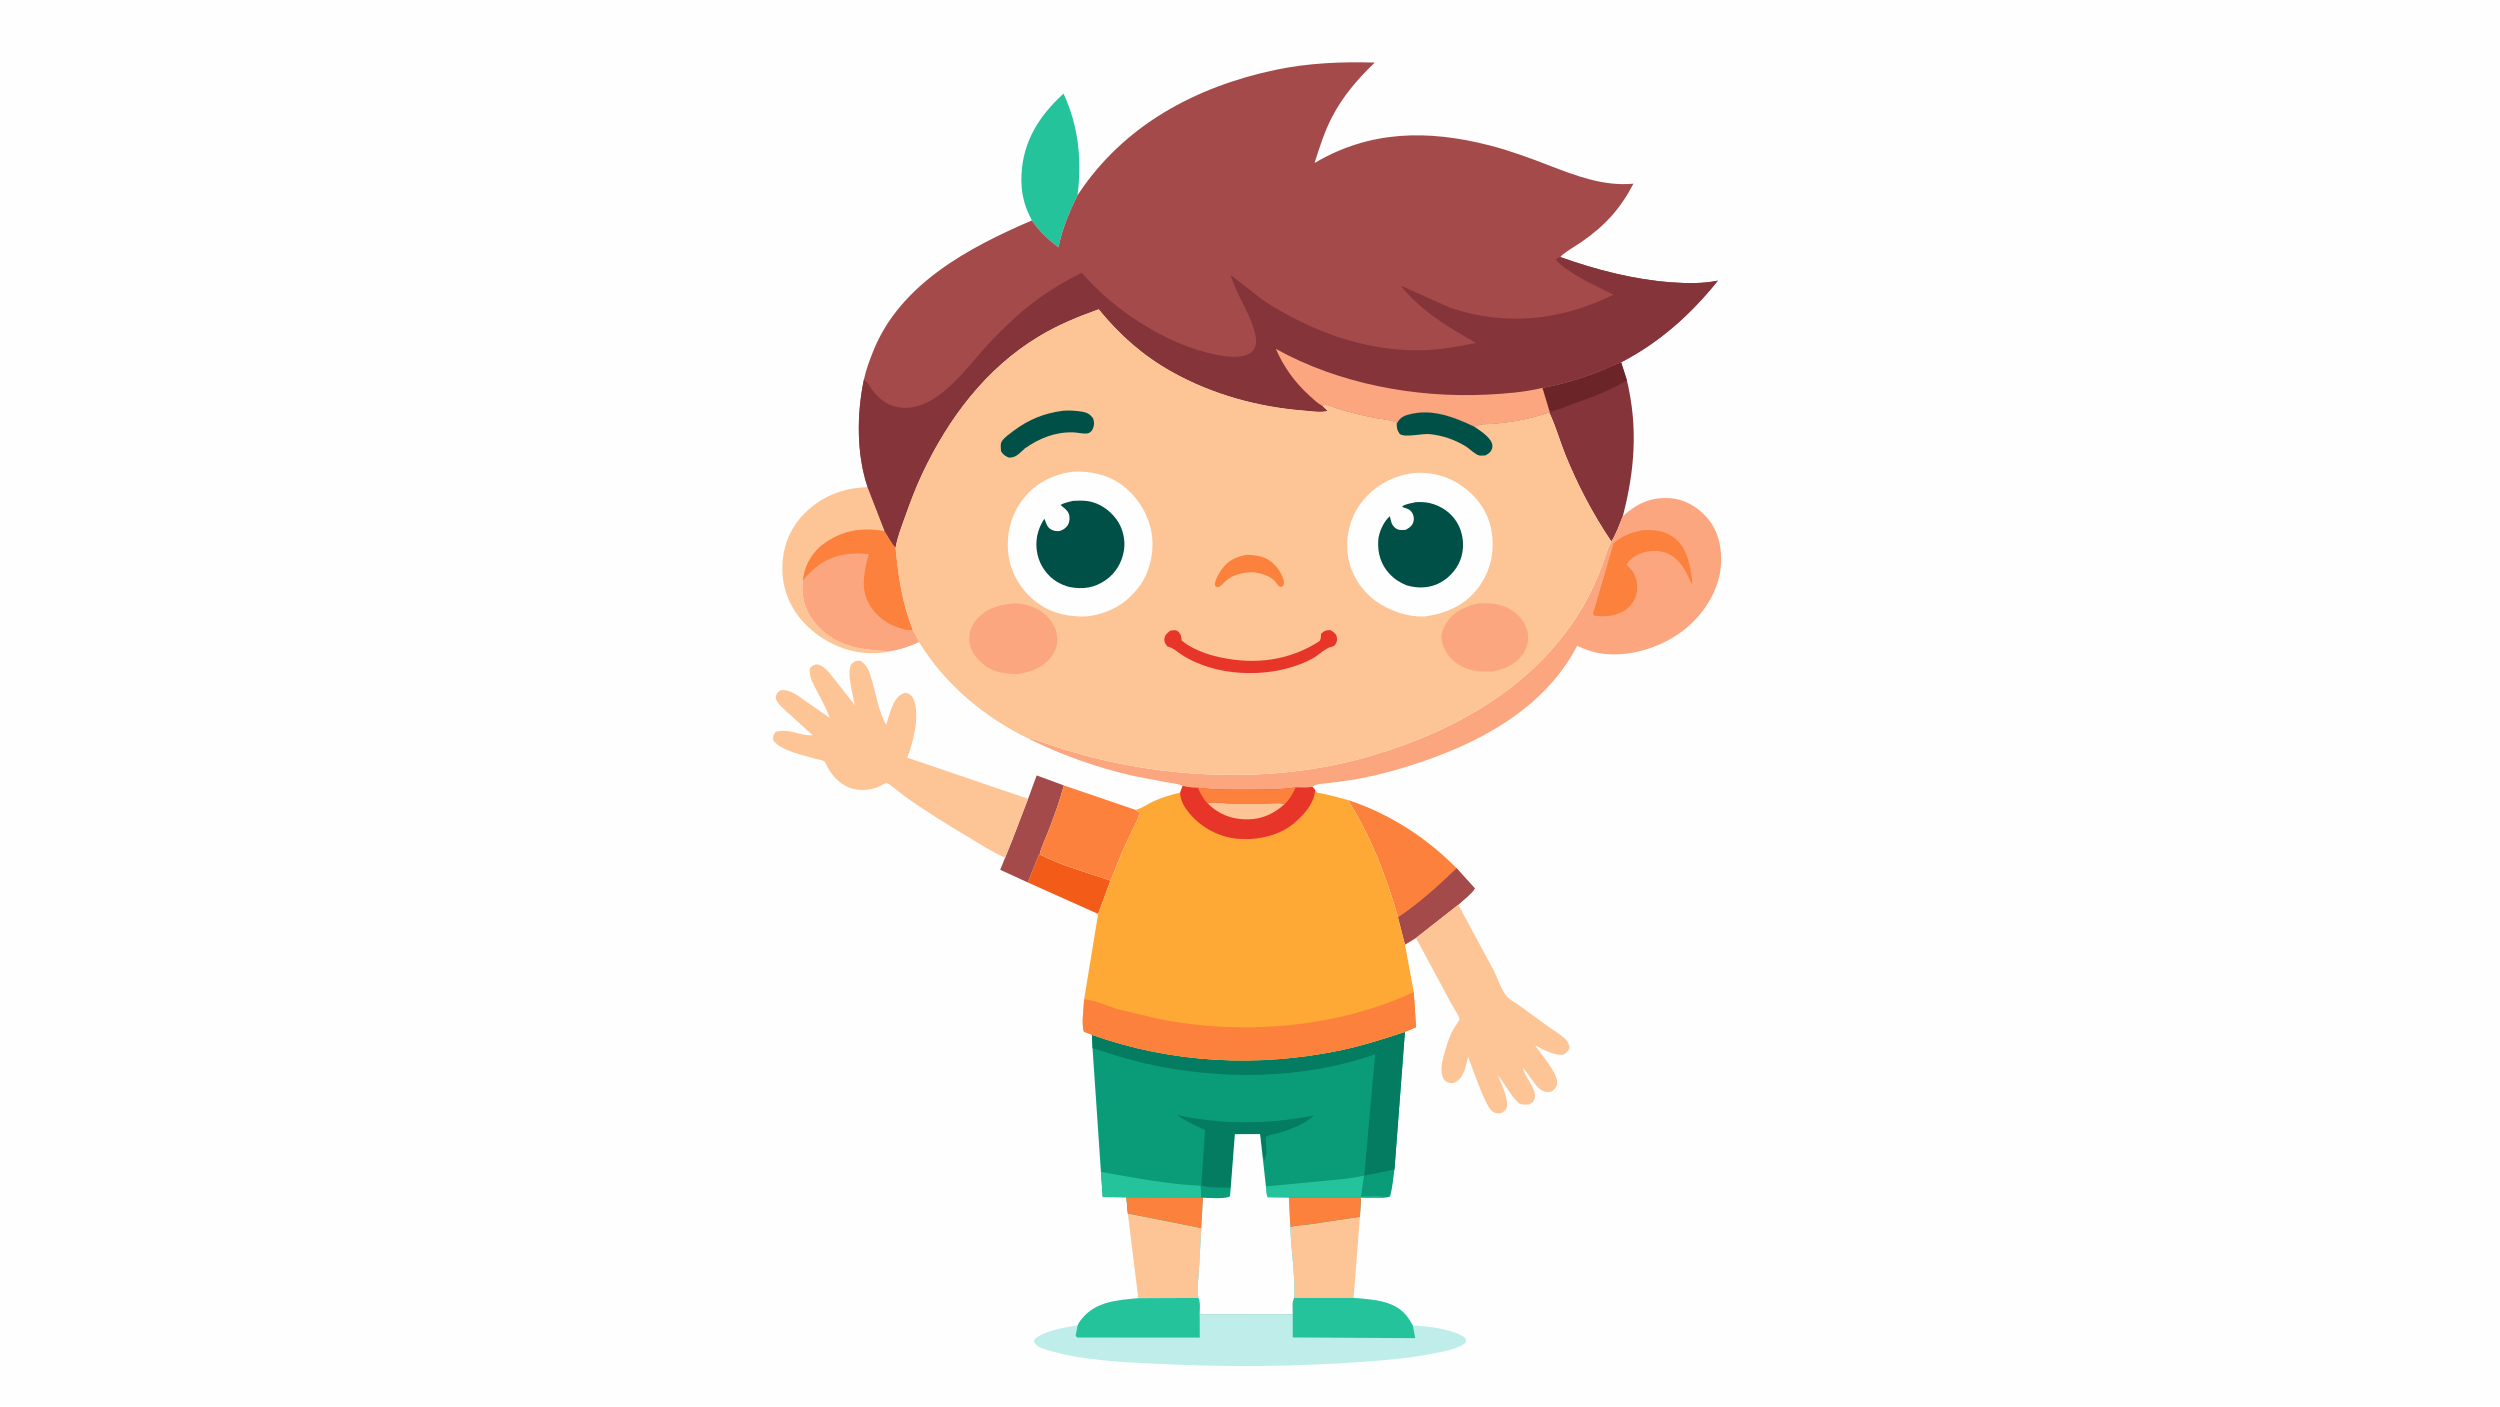 <svg version="1.1" xmlns="http://www.w3.org/2000/svg" style="display: block;" viewBox="0 0 2048 1152" width="1820" height="1024">
<path transform="translate(0,0)" fill="rgb(254,254,254)" d="M -0 -0 L 2048 0 L 2048 1152 L -0 1152 L -0 -0 z"/>
<path transform="translate(0,0)" fill="rgb(243,92,24)" d="M 851.225 699.709 L 851.695 699.78 C 869.938 709.15 890.364 714.522 909.66 721.249 L 899.578 748.563 L 841.904 722.738 L 851.225 699.709 z"/>
<path transform="translate(0,0)" fill="rgb(164,74,75)" d="M 842.198 654.253 L 849.235 635.078 L 871.541 643.294 C 868.064 656.247 863.389 668.86 858.586 681.375 C 856.364 687.164 852.917 693.76 851.695 699.78 L 851.225 699.709 L 841.904 722.738 L 819.367 712.402 L 823.406 702.46 L 828.997 688.564 L 842.198 654.253 z"/>
<path transform="translate(0,0)" fill="rgb(253,196,150)" d="M 1057.05 1005.14 C 1061.1 1003.58 1067.91 1003.5 1072.36 1002.87 L 1114.06 996.637 L 1108.87 1063.09 L 1060.23 1063.04 C 1061.19 1044.14 1057.56 1024.17 1057.05 1005.14 z"/>
<path transform="translate(0,0)" fill="rgb(253,196,150)" d="M 923.922 993.93 L 984.084 1005.86 L 981.958 1043.6 C 981.603 1049.2 980.052 1057.81 981.706 1063.12 L 932.461 1063.35 L 923.922 993.93 z"/>
<path transform="translate(0,0)" fill="rgb(253,196,150)" d="M 710.758 398.954 L 724.764 435.017 C 707.277 431.683 691.308 433.931 676.39 444.133 C 666.457 450.926 660.134 460.646 658.1 472.481 L 657.688 475.261 C 656.118 487.808 659.145 499.089 666.911 509.211 C 677.067 522.447 692.898 529.66 709.168 531.662 C 716.319 532.542 723.981 533.665 731.168 533.015 C 726.94 534.301 721.845 534.737 717.433 534.909 C 696.736 535.72 677.144 527.494 662.065 513.489 C 649.156 501.499 641.454 485.386 640.936 467.707 C 640.429 450.371 645.89 434.25 657.999 421.523 C 672.088 406.715 690.559 399.396 710.758 398.954 z"/>
<path transform="translate(0,0)" fill="rgb(251,129,61)" d="M 871.541 643.294 L 929.952 663.221 L 933.269 665.5 C 932.896 670.123 930.631 673.503 928.684 677.591 L 920.066 695.797 L 909.66 721.249 C 890.364 714.522 869.938 709.15 851.695 699.78 C 852.917 693.76 856.364 687.164 858.586 681.375 C 863.389 668.86 868.064 656.247 871.541 643.294 z"/>
<path transform="translate(0,0)" fill="rgb(37,195,156)" d="M 845.354 180.404 C 838.629 168.147 836.133 156.568 836.814 142.688 C 838.157 115.318 851.5 94.471 871.251 76.582 C 883.544 103.063 886.397 131.087 882.699 159.844 C 875.848 173.944 870.233 186.998 867.101 202.459 C 858.895 196.259 851.032 189.056 845.354 180.404 z"/>
<path transform="translate(0,0)" fill="rgb(251,129,61)" d="M 1104.21 655.224 C 1137.74 666.185 1168.6 685.992 1193.26 711.133 L 1208.26 727.683 C 1205.22 732.409 1198.81 737.141 1194.61 741.008 L 1159.95 768.207 L 1150.97 773.705 L 1145.26 751.311 C 1135.65 717.619 1123.03 684.915 1104.21 655.224 z"/>
<path transform="translate(0,0)" fill="rgb(164,74,75)" d="M 1145.26 751.311 C 1162.87 739.517 1178.01 725.74 1193.26 711.133 L 1208.26 727.683 C 1205.22 732.409 1198.81 737.141 1194.61 741.008 L 1159.95 768.207 L 1150.97 773.705 L 1145.26 751.311 z"/>
<path transform="translate(0,0)" fill="rgb(133,52,58)" d="M 1263.51 317.632 C 1278.3 314.957 1293.56 310.446 1307.61 305.109 C 1314.25 302.589 1320.54 299.169 1327.27 296.905 L 1328.03 296.654 L 1332.77 311.481 C 1341.86 349.787 1339.27 384.9 1329.45 422.624 C 1326.6 429.399 1324.02 437.354 1320.03 443.491 C 1305.05 421.278 1292.48 397.461 1282.42 372.621 C 1277.79 361.211 1274.45 348.856 1269.13 337.839 L 1269.4 337.16 L 1263.51 317.632 z"/>
<path transform="translate(0,0)" fill="rgb(107,37,41)" d="M 1263.51 317.632 C 1278.3 314.957 1293.56 310.446 1307.61 305.109 C 1314.25 302.589 1320.54 299.169 1327.27 296.905 L 1328.03 296.654 L 1332.77 311.481 C 1317.97 320.431 1301.22 326.251 1284.98 332.069 C 1280.37 333.721 1274.22 336.73 1269.4 337.16 L 1263.51 317.632 z"/>
<path transform="translate(0,0)" fill="rgb(252,166,127)" d="M 657.688 475.261 L 658.1 472.481 C 660.134 460.646 666.457 450.926 676.39 444.133 C 691.308 433.931 707.277 431.683 724.764 435.017 C 727.572 439.52 730.225 444.413 733.615 448.498 C 735.915 472.4 738.828 493.473 747.796 515.99 C 749.624 519.196 751.71 522.416 752.914 525.916 C 745.749 528.986 738.911 531.717 731.168 533.015 C 723.981 533.665 716.319 532.542 709.168 531.662 C 692.898 529.66 677.067 522.447 666.911 509.211 C 659.145 499.089 656.118 487.808 657.688 475.261 z"/>
<path transform="translate(0,0)" fill="rgb(251,129,61)" d="M 657.688 475.261 L 658.1 472.481 C 660.134 460.646 666.457 450.926 676.39 444.133 C 691.308 433.931 707.277 431.683 724.764 435.017 C 727.572 439.52 730.225 444.413 733.615 448.498 C 735.915 472.4 738.828 493.473 747.796 515.99 C 744.908 516.298 742.443 515.865 739.638 515.154 C 728.289 512.278 718.178 505.449 712.249 495.209 C 704.423 481.692 708.036 467.809 711.729 453.721 C 706.861 453.361 702.08 453.081 697.204 453.484 C 679.745 454.927 668.709 462.197 657.688 475.261 z"/>
<path transform="translate(0,0)" fill="rgb(253,196,150)" d="M 1194.61 741.008 L 1223.2 794.013 C 1226.42 800.251 1230.41 812.482 1235.3 817.153 C 1237.83 819.558 1241.54 821.364 1244.41 823.436 L 1269.77 841.836 C 1273.95 844.855 1279.18 847.804 1282.77 851.494 C 1284.67 853.45 1285.53 855.825 1285.83 858.5 C 1284.07 861.533 1283.51 862.094 1280.5 863.905 C 1272.35 864.452 1264.71 859.777 1257.58 856.274 C 1262.1 863.145 1277.34 880.119 1275.56 888.052 C 1275.13 889.99 1273.57 892.398 1271.85 893.467 C 1270.09 894.564 1266.88 894.685 1264.97 893.962 C 1257.55 891.162 1253.33 880.174 1247.51 874.834 C 1249.32 883.238 1261.54 893.966 1256.02 902.255 C 1255.35 903.262 1253.55 904.027 1252.5 904.673 C 1248.74 904.679 1245.81 905.377 1242.95 902.412 C 1236.76 895.976 1232.61 887.611 1226.98 880.653 C 1229.61 887.338 1236.82 901.378 1233.96 908.071 C 1233.32 909.563 1231.08 911.205 1229.55 911.676 C 1227.27 912.377 1224.66 911.613 1222.68 910.403 C 1216.99 906.917 1205.89 873.604 1202.64 865.506 C 1200.99 872.311 1199.63 881.59 1193.31 885.734 C 1191.13 887.16 1189.51 887.375 1186.92 886.79 C 1185.29 886.424 1183.54 885.245 1182.69 883.797 C 1178.61 876.846 1182.3 866 1184.4 858.799 C 1186.03 853.22 1187.86 847.892 1190.72 842.805 C 1191.37 841.638 1195.7 835.53 1195.68 834.784 C 1195.63 832.686 1190.44 824.867 1189.22 822.639 L 1159.95 768.207 L 1194.61 741.008 z"/>
<path transform="translate(0,0)" fill="rgb(253,196,150)" d="M 823.406 702.46 C 812.712 697.92 802.352 691.014 792.385 685.041 C 774.98 674.609 757.578 664.026 741.118 652.133 C 738.844 650.49 728.08 641.41 726.206 641.262 C 725.391 641.198 720.852 643.893 719.542 644.443 C 713.287 647.073 705.441 647.72 698.859 646.069 C 689.497 643.722 682.693 636.766 678.08 628.646 C 677.511 627.644 676.013 624.079 675.243 623.493 C 674.04 622.578 669.402 621.839 667.78 621.368 C 658.577 618.697 638.274 614.46 633.309 605.944 C 633.273 602.572 633.425 602.279 635.357 599.5 C 646.016 595.94 655.672 603.116 665.752 602.118 L 643.824 582.25 C 640.475 579.062 636.758 576.039 635.328 571.5 C 636.186 567.982 636.191 567.58 639.302 565.362 C 647.52 564.131 655.082 570.83 661.52 575.304 L 679.757 587.931 C 677.07 580.728 673.426 573.863 669.87 567.064 C 666.499 560.618 662.75 555.03 663.393 547.5 C 665.505 544.913 665.737 544.863 669 544.081 C 675.368 544.931 679.767 551.58 683.524 556.212 L 700.239 577.469 C 698.943 569.371 693.165 550.677 697.5 543.853 C 700.594 541.317 700.749 540.967 704.968 541.263 C 711.15 545.157 712.506 551.242 714.476 557.875 C 718.022 569.817 719.742 582.736 725.944 593.681 C 728.379 586.393 731.236 572.633 738.263 568.799 C 740.017 567.842 741.235 567.005 743.264 567.693 C 745.138 568.329 747.296 570.225 748.128 572.035 C 754.121 585.072 748.105 607.944 743.229 620.506 L 842.198 654.253 L 828.997 688.564 L 823.406 702.46 z"/>
<path transform="translate(0,0)" fill="rgb(191,238,234)" d="M 1060.23 1063.04 L 1108.87 1063.09 C 1123.81 1064.53 1141.65 1064.81 1151.99 1077.48 C 1154.1 1080.06 1155.84 1082.88 1157.42 1085.8 C 1167.99 1085.81 1192.13 1089.04 1200.18 1095.86 C 1201.07 1096.61 1200.84 1098.35 1200.93 1099.5 C 1199.97 1100.33 1198.96 1101.12 1197.85 1101.75 C 1191.16 1105.52 1182.97 1106.89 1175.5 1108.39 C 1157.63 1112 1139.54 1113.79 1121.38 1115.15 C 1063.38 1119.51 1005.86 1119.96 947.767 1117.09 C 918.109 1115.63 886.147 1114.33 857.613 1105.75 C 853.515 1104.52 849.081 1102.95 846.923 1099 L 847.779 1096.78 C 855.613 1089.78 872.464 1087.23 882.768 1085.6 C 883.642 1083.93 884.577 1082.28 885.742 1080.8 C 897.434 1065.94 915.159 1065.01 932.461 1063.35 L 981.706 1063.12 C 983.681 1066.55 982.82 1072.66 982.784 1076.61 L 1058.99 1076.57 C 1059 1072.47 1058.12 1066.46 1060.23 1063.04 z"/>
<path transform="translate(0,0)" fill="rgb(37,195,156)" d="M 1060.23 1063.04 L 1108.87 1063.09 C 1123.81 1064.53 1141.65 1064.81 1151.99 1077.48 C 1154.1 1080.06 1155.84 1082.88 1157.42 1085.8 L 1159.38 1096.09 L 1059.02 1095.51 L 1058.99 1076.57 C 1059 1072.47 1058.12 1066.46 1060.23 1063.04 z"/>
<path transform="translate(0,0)" fill="rgb(37,195,156)" d="M 932.461 1063.35 L 981.706 1063.12 C 983.681 1066.55 982.82 1072.66 982.784 1076.61 L 982.857 1095.62 L 882.345 1095.58 L 881.158 1094 L 882.768 1085.6 C 883.642 1083.93 884.577 1082.28 885.742 1080.8 C 897.434 1065.94 915.159 1065.01 932.461 1063.35 z"/>
<path transform="translate(0,0)" fill="rgb(252,166,127)" d="M 1329.45 422.624 C 1340.96 412.359 1352.22 406.975 1368 407.961 C 1380.05 408.713 1390.56 415.049 1398.43 423.946 C 1407.8 434.555 1410.91 449.562 1409.79 463.354 C 1408.2 482.951 1396.59 501.63 1381.72 514.102 C 1363.95 529.005 1338.37 537.747 1315.21 535.605 C 1306.76 534.822 1299.65 532.465 1292.04 528.911 C 1264.82 581.386 1209.59 609.854 1155.51 626.971 C 1100.38 644.419 1078.51 639.584 1075.14 644.457 C 1070.85 645.264 1065.96 644.818 1061.59 644.815 C 1048.94 646.871 1035.29 646.649 1022.47 646.685 C 1008.95 646.722 994.691 646.962 981.297 645.078 C 976.906 645.149 973.134 644.597 968.862 643.6 C 964.943 641.881 959.662 641.432 955.453 640.647 L 928.835 635.598 C 899.337 628.858 870.183 618.659 843.078 605.229 C 846.144 604.77 849.625 606.458 852.531 607.44 L 871.462 613.756 L 894.571 620.307 C 969.044 638.998 1051.7 640.652 1125.57 618.324 C 1195.47 597.197 1260.84 559.747 1298.02 494.5 C 1303.6 484.705 1308.49 473.928 1312.39 463.343 C 1314.72 457.008 1316.41 450.068 1319.66 444.143 L 1320.03 443.491 C 1324.02 437.354 1326.6 429.399 1329.45 422.624 z"/>
<path transform="translate(0,0)" fill="rgb(251,129,61)" d="M 1345.58 434.173 C 1355.58 433.765 1363.74 434.298 1371.98 440.852 C 1383.17 449.747 1385.26 466.238 1386.55 479.433 C 1381.5 469.376 1377.69 458.815 1366.79 453.582 C 1360.05 450.344 1351.48 450.524 1344.5 453.021 C 1340.07 454.605 1334.56 458.185 1332.51 462.5 L 1337.42 467.676 L 1339.35 471.708 C 1341.29 475.875 1341.55 481.072 1340.77 485.581 C 1339.82 491.025 1336.19 496.246 1331.69 499.389 C 1324.37 504.504 1314.6 505.591 1306 504.183 L 1305.06 502.5 L 1321.83 444.917 C 1329.29 438.367 1336.07 436.22 1345.58 434.173 z"/>
<path transform="translate(0,0)" fill="rgb(10,156,121)" d="M 894.542 847.596 C 959.66 870.833 1030.19 874.42 1097.72 860.381 C 1115.82 856.617 1133.36 850.957 1150.91 845.201 L 1142.34 957.892 C 1141.34 965.174 1140.68 972.852 1138.78 979.947 C 1137.42 980.443 1136.31 980.891 1134.84 980.835 C 1128.47 981.544 1121.37 980.972 1114.93 980.98 L 1114.06 996.637 L 1072.36 1002.87 C 1067.91 1003.5 1061.1 1003.58 1057.05 1005.14 C 1057.56 1024.17 1061.19 1044.14 1060.23 1063.04 C 1058.12 1066.46 1059 1072.47 1058.99 1076.57 L 982.784 1076.61 C 982.82 1072.66 983.681 1066.55 981.706 1063.12 C 980.052 1057.81 981.603 1049.2 981.958 1043.6 L 984.084 1005.86 L 923.922 993.93 L 922.682 980.674 L 903.37 980.478 L 901.877 959.926 L 895 858.537 L 894.542 847.596 z"/>
<path transform="translate(0,0)" fill="rgb(37,195,156)" d="M 1037.04 971.758 L 1082.4 967.478 C 1093.79 966.347 1106.21 965.554 1117.34 962.954 L 1114.93 980.183 C 1120.45 980.249 1129.81 979.195 1134.84 980.835 C 1128.47 981.544 1121.37 980.972 1114.93 980.98 L 1055.86 980.97 L 1038.5 980.71 C 1037.15 977.995 1037.26 974.742 1037.04 971.758 z"/>
<path transform="translate(0,0)" fill="rgb(251,129,61)" d="M 1055.86 980.97 L 1114.93 980.98 L 1114.06 996.637 L 1072.36 1002.87 C 1067.91 1003.5 1061.1 1003.58 1057.05 1005.14 L 1055.86 980.97 z"/>
<path transform="translate(0,0)" fill="rgb(37,195,156)" d="M 901.877 959.926 C 928.265 964.439 956.554 970.101 983.277 971.17 C 984.065 974.475 983.99 977.399 983.854 980.764 C 977.171 981.631 969.59 980.902 962.823 980.871 L 922.682 980.674 L 903.37 980.478 L 901.877 959.926 z"/>
<path transform="translate(0,0)" fill="rgb(251,129,61)" d="M 922.682 980.674 L 962.823 980.871 C 969.59 980.902 977.171 981.631 983.854 980.764 L 985.543 981.103 L 984.084 1005.86 L 923.922 993.93 L 922.682 980.674 z"/>
<path transform="translate(0,0)" fill="rgb(3,124,97)" d="M 984.121 970.814 L 987.173 925.498 C 979.096 921.95 971.537 918.354 964.261 913.321 C 1002.15 921.311 1038.4 920.991 1076.31 913.719 C 1069.47 920.543 1056.71 925.268 1047.48 927.938 C 1044.34 928.85 1039.49 929.473 1036.88 931.362 L 1037.56 945.5 C 1036.29 947.31 1036.4 948.514 1036.47 950.695 L 1036.51 951.5 C 1035.98 949.794 1035.09 948.262 1034.26 946.69 L 1032.24 928.897 L 1011.62 928.99 L 1008.22 972.851 C 1001.17 972.135 990.437 973.737 984.121 970.814 z"/>
<path transform="translate(0,0)" fill="rgb(3,124,97)" d="M 894.542 847.596 C 959.66 870.833 1030.19 874.42 1097.72 860.381 C 1115.82 856.617 1133.36 850.957 1150.91 845.201 L 1142.34 957.892 L 1117.59 962.977 L 1126.51 863.501 C 1067.19 884.321 999.96 884.814 938.976 871.217 C 924.065 867.892 909.609 862.96 895 858.537 L 894.542 847.596 z"/>
<path transform="translate(0,0)" fill="rgb(254,254,254)" d="M 1008.22 972.851 L 1011.62 928.99 L 1032.24 928.897 L 1034.26 946.69 L 1037.04 971.758 C 1037.26 974.742 1037.15 977.995 1038.5 980.71 L 1055.86 980.97 L 1057.05 1005.14 C 1057.56 1024.17 1061.19 1044.14 1060.23 1063.04 C 1058.12 1066.46 1059 1072.47 1058.99 1076.57 L 982.784 1076.61 C 982.82 1072.66 983.681 1066.55 981.706 1063.12 C 980.052 1057.81 981.603 1049.2 981.958 1043.6 L 984.084 1005.86 L 985.543 981.103 C 990.619 981.065 1003.99 982.396 1007.65 979.767 L 1008.22 972.851 z"/>
<path transform="translate(0,0)" fill="rgb(254,169,53)" d="M 968.862 643.6 C 973.134 644.597 976.906 645.149 981.297 645.078 C 994.691 646.962 1008.95 646.722 1022.47 646.685 C 1035.29 646.649 1048.94 646.871 1061.59 644.815 C 1065.96 644.818 1070.85 645.264 1075.14 644.457 L 1077.37 646.9 L 1079 649.213 C 1087.79 650.592 1095.67 652.936 1104.21 655.224 C 1123.03 684.915 1135.65 717.619 1145.26 751.311 L 1150.97 773.705 L 1158.14 812.558 L 1160.06 841.371 L 1150.91 845.201 C 1133.36 850.957 1115.82 856.617 1097.72 860.381 C 1030.19 874.42 959.66 870.833 894.542 847.596 L 887.972 845.05 C 885.727 838.832 887.88 825.581 888.099 818.615 L 899.578 748.563 L 909.66 721.249 L 920.066 695.797 L 928.684 677.591 C 930.631 673.503 932.896 670.123 933.269 665.5 L 929.952 663.221 C 933.825 663.03 940.906 658.08 944.828 656.307 C 951.981 653.074 959.206 651 966.792 649.095 L 968.862 643.6 z"/>
<path transform="translate(0,0)" fill="rgb(231,53,42)" d="M 968.862 643.6 C 973.134 644.597 976.906 645.149 981.297 645.078 C 994.691 646.962 1008.95 646.722 1022.47 646.685 C 1035.29 646.649 1048.94 646.871 1061.59 644.815 C 1065.96 644.818 1070.85 645.264 1075.14 644.457 L 1077.37 646.9 C 1076.6 658.018 1068.7 666.72 1060.63 673.774 C 1048.43 684.435 1030.33 688.236 1014.53 687.041 C 999.355 685.892 984.74 678.28 974.866 666.712 C 970.707 661.84 966.64 655.711 966.792 649.095 L 968.862 643.6 z"/>
<path transform="translate(0,0)" fill="rgb(253,196,150)" d="M 989.273 658.04 C 993.161 656.182 1002.05 657.985 1006.72 658.027 L 1036.22 658.078 C 1041.58 658.045 1047.48 657.463 1052.75 658.199 C 1044.22 666.103 1034.4 670.871 1022.64 671.065 C 1009.3 671.286 998.823 667.323 989.273 658.04 z"/>
<path transform="translate(0,0)" fill="rgb(251,129,61)" d="M 981.297 645.078 C 994.691 646.962 1008.95 646.722 1022.47 646.685 C 1035.29 646.649 1048.94 646.871 1061.59 644.815 C 1059.25 649.637 1056.69 654.473 1052.75 658.199 C 1047.48 657.463 1041.58 658.045 1036.22 658.078 L 1006.72 658.027 C 1002.05 657.985 993.161 656.182 989.273 658.04 C 985.619 654.223 983.328 649.905 981.297 645.078 z"/>
<path transform="translate(0,0)" fill="rgb(251,129,61)" d="M 1158.14 812.558 L 1160.06 841.371 L 1150.91 845.201 C 1133.36 850.957 1115.82 856.617 1097.72 860.381 C 1030.19 874.42 959.66 870.833 894.542 847.596 L 887.972 845.05 C 885.727 838.832 887.88 825.581 888.099 818.615 C 896.007 818.682 908.226 824.49 916.14 826.715 L 946.409 833.908 C 1015.05 848.456 1094.19 842.358 1158.14 812.558 z"/>
<path transform="translate(0,0)" fill="rgb(164,74,75)" d="M 882.699 159.844 C 920.142 102.665 979.381 70.857 1045.12 57.047 C 1071.79 51.443 1099.02 50.328 1126.19 51.128 C 1112.18 64.536 1099.96 78.775 1091.02 96.114 C 1084.94 107.917 1080.85 120.782 1076.88 133.412 C 1122.41 106.439 1169.94 106.104 1220.08 118.916 C 1236.51 123.115 1252.74 129.131 1268.56 135.218 C 1291.09 143.886 1313.43 152.608 1338.12 150.337 C 1327.3 171.107 1314.63 184.937 1295.34 198.232 C 1292.85 199.946 1278.75 208.38 1278.34 210.488 C 1307.46 220.886 1338.4 228.894 1369.34 231.144 C 1381.73 232.046 1395.09 232.315 1407.31 229.752 C 1385.26 257.304 1359.51 280.424 1328.03 296.654 L 1327.27 296.905 C 1320.54 299.169 1314.25 302.589 1307.61 305.109 C 1293.56 310.446 1278.3 314.957 1263.51 317.632 L 1269.4 337.16 L 1269.13 337.839 C 1259.94 341.028 1250.6 343.415 1241 344.993 C 1234.81 346.01 1228.39 346.812 1222.13 347.218 C 1217.47 347.521 1211.97 347.177 1207.77 349.403 C 1190.73 341.332 1172.51 334.172 1153.41 339.636 C 1148.69 340.984 1146.58 342.75 1144.16 346.96 L 1143.35 345.711 C 1137.98 343.768 1131.42 343.352 1125.79 342.241 C 1115.72 340.255 1105.89 337.85 1096.08 334.829 C 1091.95 333.557 1087.06 330.489 1083.15 332.224 L 1087.67 336.5 C 1082.13 338.058 1074.03 336.664 1068.27 336.216 C 1030.66 333.291 993.178 323.028 960.166 304.551 C 936.268 291.175 917.316 274.357 900.049 253.203 C 882.795 259.363 866.391 266.127 850.683 275.642 C 807.314 301.915 776.985 342.534 755.53 387.788 C 750.039 399.371 745.612 411.395 741.292 423.453 C 738.373 431.6 735.078 439.951 733.615 448.498 C 730.225 444.413 727.572 439.52 724.764 435.017 L 710.758 398.954 C 701.52 371.641 701.889 338.75 707.686 310.911 C 709.384 303.049 712.263 295.208 715.245 287.738 C 737.343 232.385 793.636 202.674 845.354 180.404 C 851.032 189.056 858.895 196.259 867.101 202.459 C 870.233 186.998 875.848 173.944 882.699 159.844 z"/>
<path transform="translate(0,0)" fill="rgb(133,52,58)" d="M 1278.34 210.488 C 1307.46 220.886 1338.4 228.894 1369.34 231.144 C 1381.73 232.046 1395.09 232.315 1407.31 229.752 C 1385.26 257.304 1359.51 280.424 1328.03 296.654 L 1327.27 296.905 C 1320.54 299.169 1314.25 302.589 1307.61 305.109 C 1293.56 310.446 1278.3 314.957 1263.51 317.632 L 1269.4 337.16 L 1269.13 337.839 C 1259.94 341.028 1250.6 343.415 1241 344.993 C 1234.81 346.01 1228.39 346.812 1222.13 347.218 C 1217.47 347.521 1211.97 347.177 1207.77 349.403 C 1190.73 341.332 1172.51 334.172 1153.41 339.636 C 1148.69 340.984 1146.58 342.75 1144.16 346.96 L 1143.35 345.711 C 1137.98 343.768 1131.42 343.352 1125.79 342.241 C 1115.72 340.255 1105.89 337.85 1096.08 334.829 C 1091.95 333.557 1087.06 330.489 1083.15 332.224 L 1087.67 336.5 C 1082.13 338.058 1074.03 336.664 1068.27 336.216 C 1030.66 333.291 993.178 323.028 960.166 304.551 C 936.268 291.175 917.316 274.357 900.049 253.203 C 882.795 259.363 866.391 266.127 850.683 275.642 C 807.314 301.915 776.985 342.534 755.53 387.788 C 750.039 399.371 745.612 411.395 741.292 423.453 C 738.373 431.6 735.078 439.951 733.615 448.498 C 730.225 444.413 727.572 439.52 724.764 435.017 L 710.758 398.954 C 701.52 371.641 701.889 338.75 707.686 310.911 C 710.759 312.768 712.354 316.361 714.4 319.188 C 718.196 324.434 724.273 329.915 730.489 332.076 C 761.937 343.005 789.012 304.713 806.768 284.879 C 814.987 275.697 823.854 267.103 832.971 258.817 C 848.995 244.255 866.851 233.041 886.109 223.274 C 900.309 239.562 917.42 253.994 935.835 265.305 C 954.588 276.823 974.768 286.208 996.46 290.495 C 1003.37 291.86 1012.28 293.071 1019.15 291.277 C 1022.59 290.381 1026.01 288.392 1027.69 285.164 C 1029.05 282.545 1029.27 279.502 1028.83 276.624 C 1026.11 258.868 1013.03 242.364 1008.12 225.053 L 1033.81 245.148 C 1071.87 270.384 1116.55 287.269 1162.75 286.815 C 1178.36 286.661 1193.98 283.916 1209.22 280.798 C 1186.41 267.916 1164.02 254.64 1147.42 233.791 L 1188.33 252.137 C 1233.86 267.323 1279.31 262.416 1321.74 241.226 C 1307.3 233.839 1289.15 226.195 1277.13 215.379 C 1275.83 214.206 1274.91 213.616 1274.8 211.829 L 1278.34 210.488 z"/>
<path transform="translate(0,0)" fill="rgb(252,166,127)" d="M 1083.15 332.224 L 1082.9 332.179 C 1079.35 330.287 1075.42 326.449 1072.43 323.718 C 1060.43 312.781 1051.69 300.527 1045.17 285.672 C 1096.43 314.238 1159.6 325.985 1217.88 323.139 C 1233.18 322.392 1248.59 321.225 1263.51 317.632 L 1269.4 337.16 L 1269.13 337.839 C 1259.94 341.028 1250.6 343.415 1241 344.993 C 1234.81 346.01 1228.39 346.812 1222.13 347.218 C 1217.47 347.521 1211.97 347.177 1207.77 349.403 C 1190.73 341.332 1172.51 334.172 1153.41 339.636 C 1148.69 340.984 1146.58 342.75 1144.16 346.96 L 1143.35 345.711 C 1137.98 343.768 1131.42 343.352 1125.79 342.241 C 1115.72 340.255 1105.89 337.85 1096.08 334.829 C 1091.95 333.557 1087.06 330.489 1083.15 332.224 z"/>
<path transform="translate(0,0)" fill="rgb(253,196,150)" d="M 733.615 448.498 C 735.078 439.951 738.373 431.6 741.292 423.453 C 745.612 411.395 750.039 399.371 755.53 387.788 C 776.985 342.534 807.314 301.915 850.683 275.642 C 866.391 266.127 882.795 259.363 900.049 253.203 C 917.316 274.357 936.268 291.175 960.166 304.551 C 993.178 323.028 1030.66 333.291 1068.27 336.216 C 1074.03 336.664 1082.13 338.058 1087.67 336.5 L 1083.15 332.224 C 1087.06 330.489 1091.95 333.557 1096.08 334.829 C 1105.89 337.85 1115.72 340.255 1125.79 342.241 C 1131.42 343.352 1137.98 343.768 1143.35 345.711 L 1144.16 346.96 C 1146.58 342.75 1148.69 340.984 1153.41 339.636 C 1172.51 334.172 1190.73 341.332 1207.77 349.403 C 1211.97 347.177 1217.47 347.521 1222.13 347.218 C 1228.39 346.812 1234.81 346.01 1241 344.993 C 1250.6 343.415 1259.94 341.028 1269.13 337.839 C 1274.45 348.856 1277.79 361.211 1282.42 372.621 C 1292.48 397.461 1305.05 421.278 1320.03 443.491 L 1319.66 444.143 C 1316.41 450.068 1314.72 457.008 1312.39 463.343 C 1308.49 473.928 1303.6 484.705 1298.02 494.5 C 1260.84 559.747 1195.47 597.197 1125.57 618.324 C 1051.7 640.652 969.044 638.998 894.571 620.307 L 871.462 613.756 L 852.531 607.44 C 849.625 606.458 846.144 604.77 843.078 605.229 C 806.366 587.399 774.432 560.816 752.914 525.916 C 751.71 522.416 749.624 519.196 747.796 515.99 C 738.828 493.473 735.915 472.4 733.615 448.498 z"/>
<path transform="translate(0,0)" fill="rgb(251,129,61)" d="M 1021.87 454.289 C 1027.44 454.64 1032.76 455.117 1037.8 457.721 C 1043.77 460.8 1049.27 467.819 1051.21 474.203 C 1052 476.795 1052.22 477.672 1051 480.053 C 1050.6 480.153 1048.77 480.76 1048.5 480.676 C 1047.83 480.47 1044.62 476.089 1043.73 475.269 C 1039.01 470.919 1032.93 469.592 1026.8 468.572 C 1018.59 468.828 1010.1 470.207 1003.83 476.018 C 1001.83 477.87 1000.19 480.29 997.5 481.05 L 995.5 479.909 L 995.291 478.983 C 994.763 476.012 998.784 469.153 1000.56 466.607 C 1006.01 458.796 1012.78 455.807 1021.87 454.289 z"/>
<path transform="translate(0,0)" fill="rgb(1,80,71)" d="M 1144.16 346.96 C 1146.58 342.75 1148.69 340.984 1153.41 339.636 C 1172.51 334.172 1190.73 341.332 1207.77 349.403 C 1212.33 352.469 1218.13 356.197 1221.14 360.849 C 1222.34 362.703 1222.99 364.938 1222.35 367.109 C 1221.46 370.131 1219.55 371.391 1217 372.897 C 1215.55 372.932 1213.39 373.254 1212 373.017 C 1208.68 372.453 1203.52 367.131 1200.53 365.346 C 1191.44 359.935 1181.98 356.683 1171.49 355.511 C 1165.02 354.789 1151.61 358.511 1146.79 355.5 C 1144.45 352.164 1144.28 351.034 1144.16 346.96 z"/>
<path transform="translate(0,0)" fill="rgb(1,80,71)" d="M 870.697 336.338 C 875.753 335.925 880.707 336.268 885.717 336.994 C 890.149 337.635 892.731 338.865 895.434 342.5 C 896.097 344.642 896.476 346.237 896.082 348.448 C 895.586 351.223 894.043 354.284 890.936 354.887 C 887.796 355.496 882.773 354.151 879.344 354.051 C 864.361 353.613 851.708 358.78 839.596 367.165 L 837.997 368.662 C 834.446 371.94 831.659 374.924 826.5 374.716 C 823.317 373.392 821.947 372.52 820.066 369.5 C 819.943 366.655 819.188 363.495 820.935 361.032 C 823.067 358.026 827.273 355.096 830.234 352.862 C 842.598 343.533 855.329 338.39 870.697 336.338 z"/>
<path transform="translate(0,0)" fill="rgb(231,53,42)" d="M 958.65 516.5 C 961.346 516.195 963.256 515.467 965.488 517.5 C 967.319 519.169 967.715 521.384 967.927 523.73 L 967.984 524.5 C 976.51 531.763 989.032 536.105 999.928 538.437 C 1028.3 544.511 1056.52 541.005 1081 525.02 C 1082.06 523.247 1082.12 521.904 1082.21 519.853 L 1082.24 519.063 C 1085.3 516.314 1085.89 516.127 1090 516.028 C 1092.05 517.369 1094.51 518.917 1095.08 521.5 C 1095.78 524.661 1095.01 525.91 1093.5 528.514 C 1092.51 529.045 1091.51 529.671 1090.39 529.862 C 1086.11 530.594 1079.85 536.759 1075.76 539.016 C 1048.28 554.183 1008.43 555.165 979.79 542.492 C 975.593 540.636 971.336 538.409 967.5 535.888 C 963.981 533.576 961.416 530.848 957.232 529.742 L 956.5 529.572 C 954.737 527.362 953.559 526.067 953.906 523 C 954.275 519.734 956.382 518.434 958.65 516.5 z"/>
<path transform="translate(0,0)" fill="rgb(252,166,127)" d="M 1211.11 494.169 C 1220.63 493.47 1229.73 494.35 1238.03 499.495 C 1244.3 503.376 1249.65 509.76 1251.28 517.034 C 1252.67 523.2 1251.47 529.869 1247.94 535.166 C 1241.82 544.364 1232.74 547.786 1222.46 549.974 C 1212.83 550.239 1204.69 549.842 1196.03 545.011 C 1188.36 540.736 1183.34 533.74 1181.15 525.332 C 1179.87 520.399 1182.08 514.829 1184.64 510.617 C 1190.74 500.604 1200.23 496.753 1211.11 494.169 z"/>
<path transform="translate(0,0)" fill="rgb(252,166,127)" d="M 828.018 494.363 C 835.862 493.389 845.065 495.868 851.735 500.004 C 858.034 503.91 863.882 510.891 865.491 518.199 C 866.951 524.827 866.05 530.72 862.31 536.331 C 855.787 546.117 845.662 549.95 834.554 552.043 C 824.903 551.981 814.418 551.014 806.5 544.795 C 800.362 539.975 795.112 533.58 794.112 525.603 C 793.401 519.921 795.273 513.164 798.841 508.694 C 806.439 499.18 816.268 495.736 828.018 494.363 z"/>
<path transform="translate(0,0)" fill="rgb(254,254,254)" d="M 1158.53 387.313 C 1172.24 386.456 1185.42 389.516 1196.8 397.381 C 1209.82 406.376 1219.22 419.145 1221.87 434.905 C 1224.65 451.359 1221.29 467.133 1211.43 480.723 C 1200.86 495.291 1185.77 501.975 1168.37 504.709 C 1153.97 505.835 1138.73 500.544 1127.13 492.316 C 1115.55 484.104 1106.66 470.34 1104.41 456.238 C 1101.95 440.737 1105.41 424.498 1114.96 411.956 C 1125.87 397.625 1140.82 389.593 1158.53 387.313 z"/>
<path transform="translate(0,0)" fill="rgb(1,80,71)" d="M 1159.87 411.23 C 1163.78 411.086 1167.52 411.083 1171.35 412.003 C 1180.6 414.229 1188.76 419.74 1193.66 427.99 C 1198.49 436.144 1199.75 446.326 1197.32 455.48 C 1194.92 464.518 1188.25 472.537 1180.11 477.019 C 1171.31 481.859 1161.66 482.059 1152.19 479.345 C 1146.43 476.904 1142.28 474.281 1138 469.631 C 1131.1 462.111 1128.54 452.99 1129.02 443 C 1129.35 436.1 1133.37 427.325 1138.5 422.725 C 1139.65 426.321 1139.44 429.141 1142.5 431.934 C 1145.42 434.602 1147.9 434.006 1151.5 433.912 C 1154.19 432.447 1156.58 430.95 1157.69 427.896 C 1158.58 425.428 1158.33 422.705 1157.09 420.409 C 1155.56 417.575 1153.21 416.502 1150.27 415.763 C 1149.2 415.495 1149.3 415.334 1148.65 414.5 C 1152.11 412.64 1156.07 412.05 1159.87 411.23 z"/>
<path transform="translate(0,0)" fill="rgb(254,254,254)" d="M 878.157 386.292 C 892.33 385.483 907.066 388.403 918.741 396.904 C 931.655 406.308 941.169 421.494 943.501 437.305 C 945.654 451.901 942.011 468.86 933.002 480.679 C 922.292 494.731 908.789 502.21 891.483 504.698 C 876.913 505.631 862.595 502.786 850.555 494.253 C 838.263 485.541 828.992 471.545 826.5 456.648 C 823.795 440.477 827.07 423.982 836.701 410.585 C 846.989 396.276 861.043 389.04 878.157 386.292 z"/>
<path transform="translate(0,0)" fill="rgb(1,80,71)" d="M 878.913 410.156 C 882.817 409.93 887.218 409.798 891.092 410.37 C 900.476 411.757 908.989 417.688 914.554 425.223 C 919.871 432.422 922.169 442.241 920.679 451.072 C 919.033 460.826 913.898 469.482 905.718 475.128 C 896.34 481.602 887.178 482.765 876.205 480.776 C 872.645 479.882 868.82 478.296 865.694 476.376 C 857.697 471.462 851.789 462.946 849.843 453.789 C 847.647 443.456 849.728 433.634 855.5 424.834 C 856.619 426.981 857.259 429.997 858.798 431.77 C 860.701 433.963 863.66 435.018 866.526 434.982 C 869.335 434.947 872.117 433.303 873.896 431.177 C 875.894 428.788 876.432 425.684 876.038 422.65 C 875.636 419.549 873.628 417.48 871.303 415.627 L 869.891 414.483 L 869.409 414.063 L 868.745 413.5 C 871.82 411.736 875.505 411.063 878.913 410.156 z"/>
</svg>